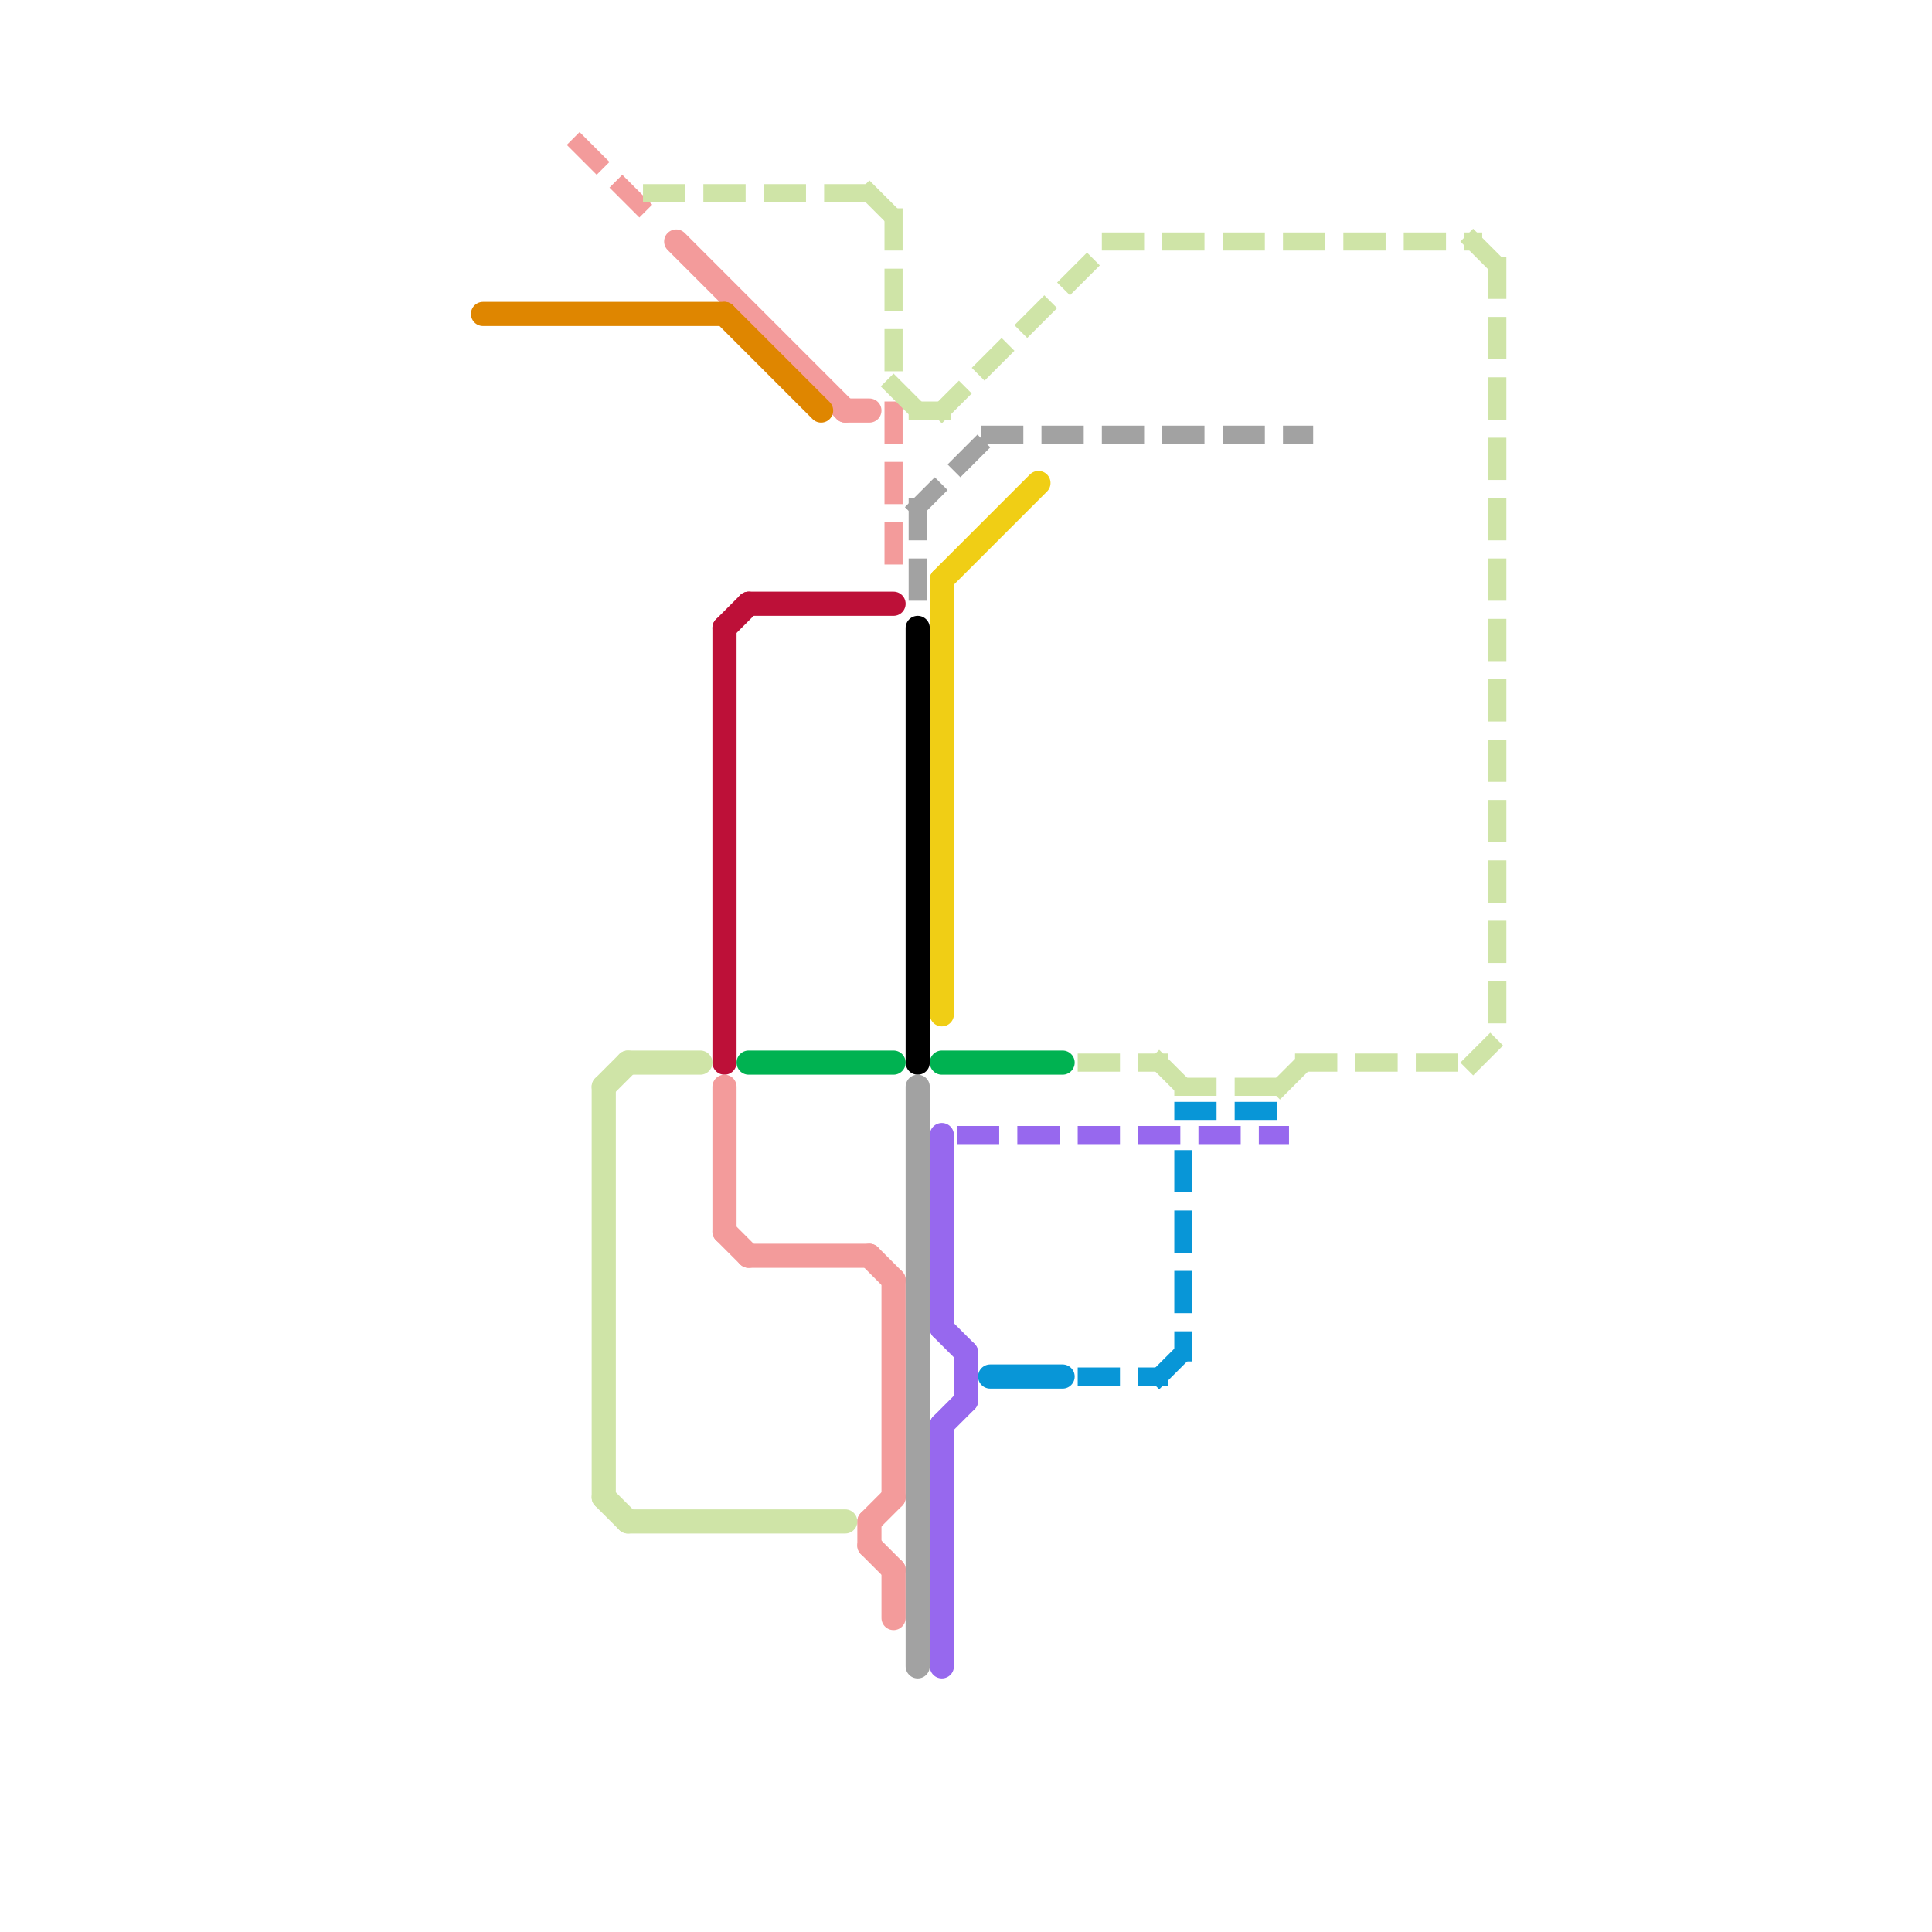 
<svg version="1.1" xmlns="http://www.w3.org/2000/svg" viewBox="0 0 80 80">
<style>text { font: 1px Helvetica; font-weight: 600; white-space: pre; dominant-baseline: central; } line { stroke-width: 1; fill: none; stroke-linecap: round; stroke-linejoin: round; } .c0 { stroke: #000000 } .c1 { stroke: #bd1038 } .c2 { stroke: #f39b9b } .c3 { stroke: #a2a2a2 } .c4 { stroke: #f0ce15 } .c5 { stroke: #9768ee } .c6 { stroke: #df8600 } .c7 { stroke: #00b251 } .c8 { stroke: #cfe4a7 } .c9 { stroke: #0896d7 } .w1 { stroke-width: 1; }.w2 { stroke-width: .75; }.l1 { stroke-dasharray: 1 1.5; stroke-linecap: square; }</style><defs><g id="wm-xf"><circle r="1.2" fill="#000"/><circle r="0.9" fill="#fff"/><circle r="0.6" fill="#000"/><circle r="0.3" fill="#fff"/></g><g id="wm"><circle r="0.6" fill="#000"/><circle r="0.3" fill="#fff"/></g><g id="ct-xf"><circle r="0.5" fill="#fff" stroke="#000" stroke-width="0.2"/></g><g id="ct"><circle r="0.5" fill="#fff" stroke="#000" stroke-width="0.1"/></g><g id="csm-a2a2a2"><circle r="0.4" fill="#a2a2a2"/><circle r="0.2" fill="#fff"/></g></defs><line class="c0 " x1="38" y1="26" x2="38" y2="44"/><line class="c1 " x1="30" y1="26" x2="30" y2="44"/><line class="c1 " x1="30" y1="26" x2="31" y2="25"/><line class="c1 " x1="31" y1="25" x2="37" y2="25"/><line class="c2 " x1="36" y1="63" x2="36" y2="64"/><line class="c2 " x1="35" y1="17" x2="36" y2="17"/><line class="c2 " x1="37" y1="65" x2="37" y2="67"/><line class="c2 " x1="30" y1="51" x2="31" y2="52"/><line class="c2 " x1="28" y1="10" x2="35" y2="17"/><line class="c2 " x1="30" y1="45" x2="30" y2="51"/><line class="c2 " x1="36" y1="63" x2="37" y2="62"/><line class="c2 " x1="36" y1="64" x2="37" y2="65"/><line class="c2 " x1="37" y1="53" x2="37" y2="62"/><line class="c2 " x1="36" y1="52" x2="37" y2="53"/><line class="c2 " x1="31" y1="52" x2="36" y2="52"/><line class="c2 w2 l1" x1="24" y1="6" x2="27" y2="9"/><line class="c2 w2 l1" x1="37" y1="17" x2="37" y2="24"/><line class="c3 w2 l1" x1="41" y1="18" x2="54" y2="18"/><line class="c3 w2 l1" x1="38" y1="21" x2="41" y2="18"/><line class="c3 w2 l1" x1="38" y1="21" x2="38" y2="25"/><line class="c3 " x1="38" y1="45" x2="38" y2="69"/><line class="c4 " x1="39" y1="24" x2="43" y2="20"/><line class="c4 " x1="39" y1="24" x2="39" y2="42"/><line class="c5 " x1="39" y1="47" x2="39" y2="55"/><line class="c5 " x1="39" y1="55" x2="40" y2="56"/><line class="c5 " x1="39" y1="59" x2="40" y2="58"/><line class="c5 " x1="39" y1="59" x2="39" y2="69"/><line class="c5 " x1="40" y1="56" x2="40" y2="58"/><line class="c5 w2 l1" x1="40" y1="47" x2="53" y2="47"/><line class="c6 " x1="30" y1="13" x2="34" y2="17"/><line class="c6 " x1="20" y1="13" x2="30" y2="13"/><line class="c7 " x1="31" y1="44" x2="37" y2="44"/><line class="c7 " x1="39" y1="44" x2="44" y2="44"/><line class="c8 w2 l1" x1="45" y1="44" x2="48" y2="44"/><line class="c8 w2 l1" x1="54" y1="44" x2="61" y2="44"/><line class="c8 w2 l1" x1="48" y1="44" x2="49" y2="45"/><line class="c8 w2 l1" x1="62" y1="11" x2="62" y2="43"/><line class="c8 w2 l1" x1="38" y1="17" x2="39" y2="17"/><line class="c8 w2 l1" x1="36" y1="8" x2="37" y2="9"/><line class="c8 w2 l1" x1="49" y1="45" x2="53" y2="45"/><line class="c8 w2 l1" x1="53" y1="45" x2="54" y2="44"/><line class="c8 w2 l1" x1="37" y1="16" x2="38" y2="17"/><line class="c8 w2 l1" x1="46" y1="10" x2="61" y2="10"/><line class="c8 w2 l1" x1="61" y1="44" x2="62" y2="43"/><line class="c8 w2 l1" x1="39" y1="17" x2="46" y2="10"/><line class="c8 w2 l1" x1="61" y1="10" x2="62" y2="11"/><line class="c8 w2 l1" x1="37" y1="9" x2="37" y2="16"/><line class="c8 w2 l1" x1="27" y1="8" x2="36" y2="8"/><line class="c8 " x1="26" y1="63" x2="35" y2="63"/><line class="c8 " x1="25" y1="62" x2="26" y2="63"/><line class="c8 " x1="25" y1="45" x2="25" y2="62"/><line class="c8 " x1="26" y1="44" x2="29" y2="44"/><line class="c8 " x1="25" y1="45" x2="26" y2="44"/><line class="c9 w2 l1" x1="49" y1="48" x2="49" y2="56"/><line class="c9 w2 l1" x1="49" y1="46" x2="53" y2="46"/><line class="c9 w2 l1" x1="48" y1="57" x2="49" y2="56"/><line class="c9 w2 l1" x1="45" y1="57" x2="48" y2="57"/><line class="c9 " x1="41" y1="57" x2="44" y2="57"/>
</svg>
